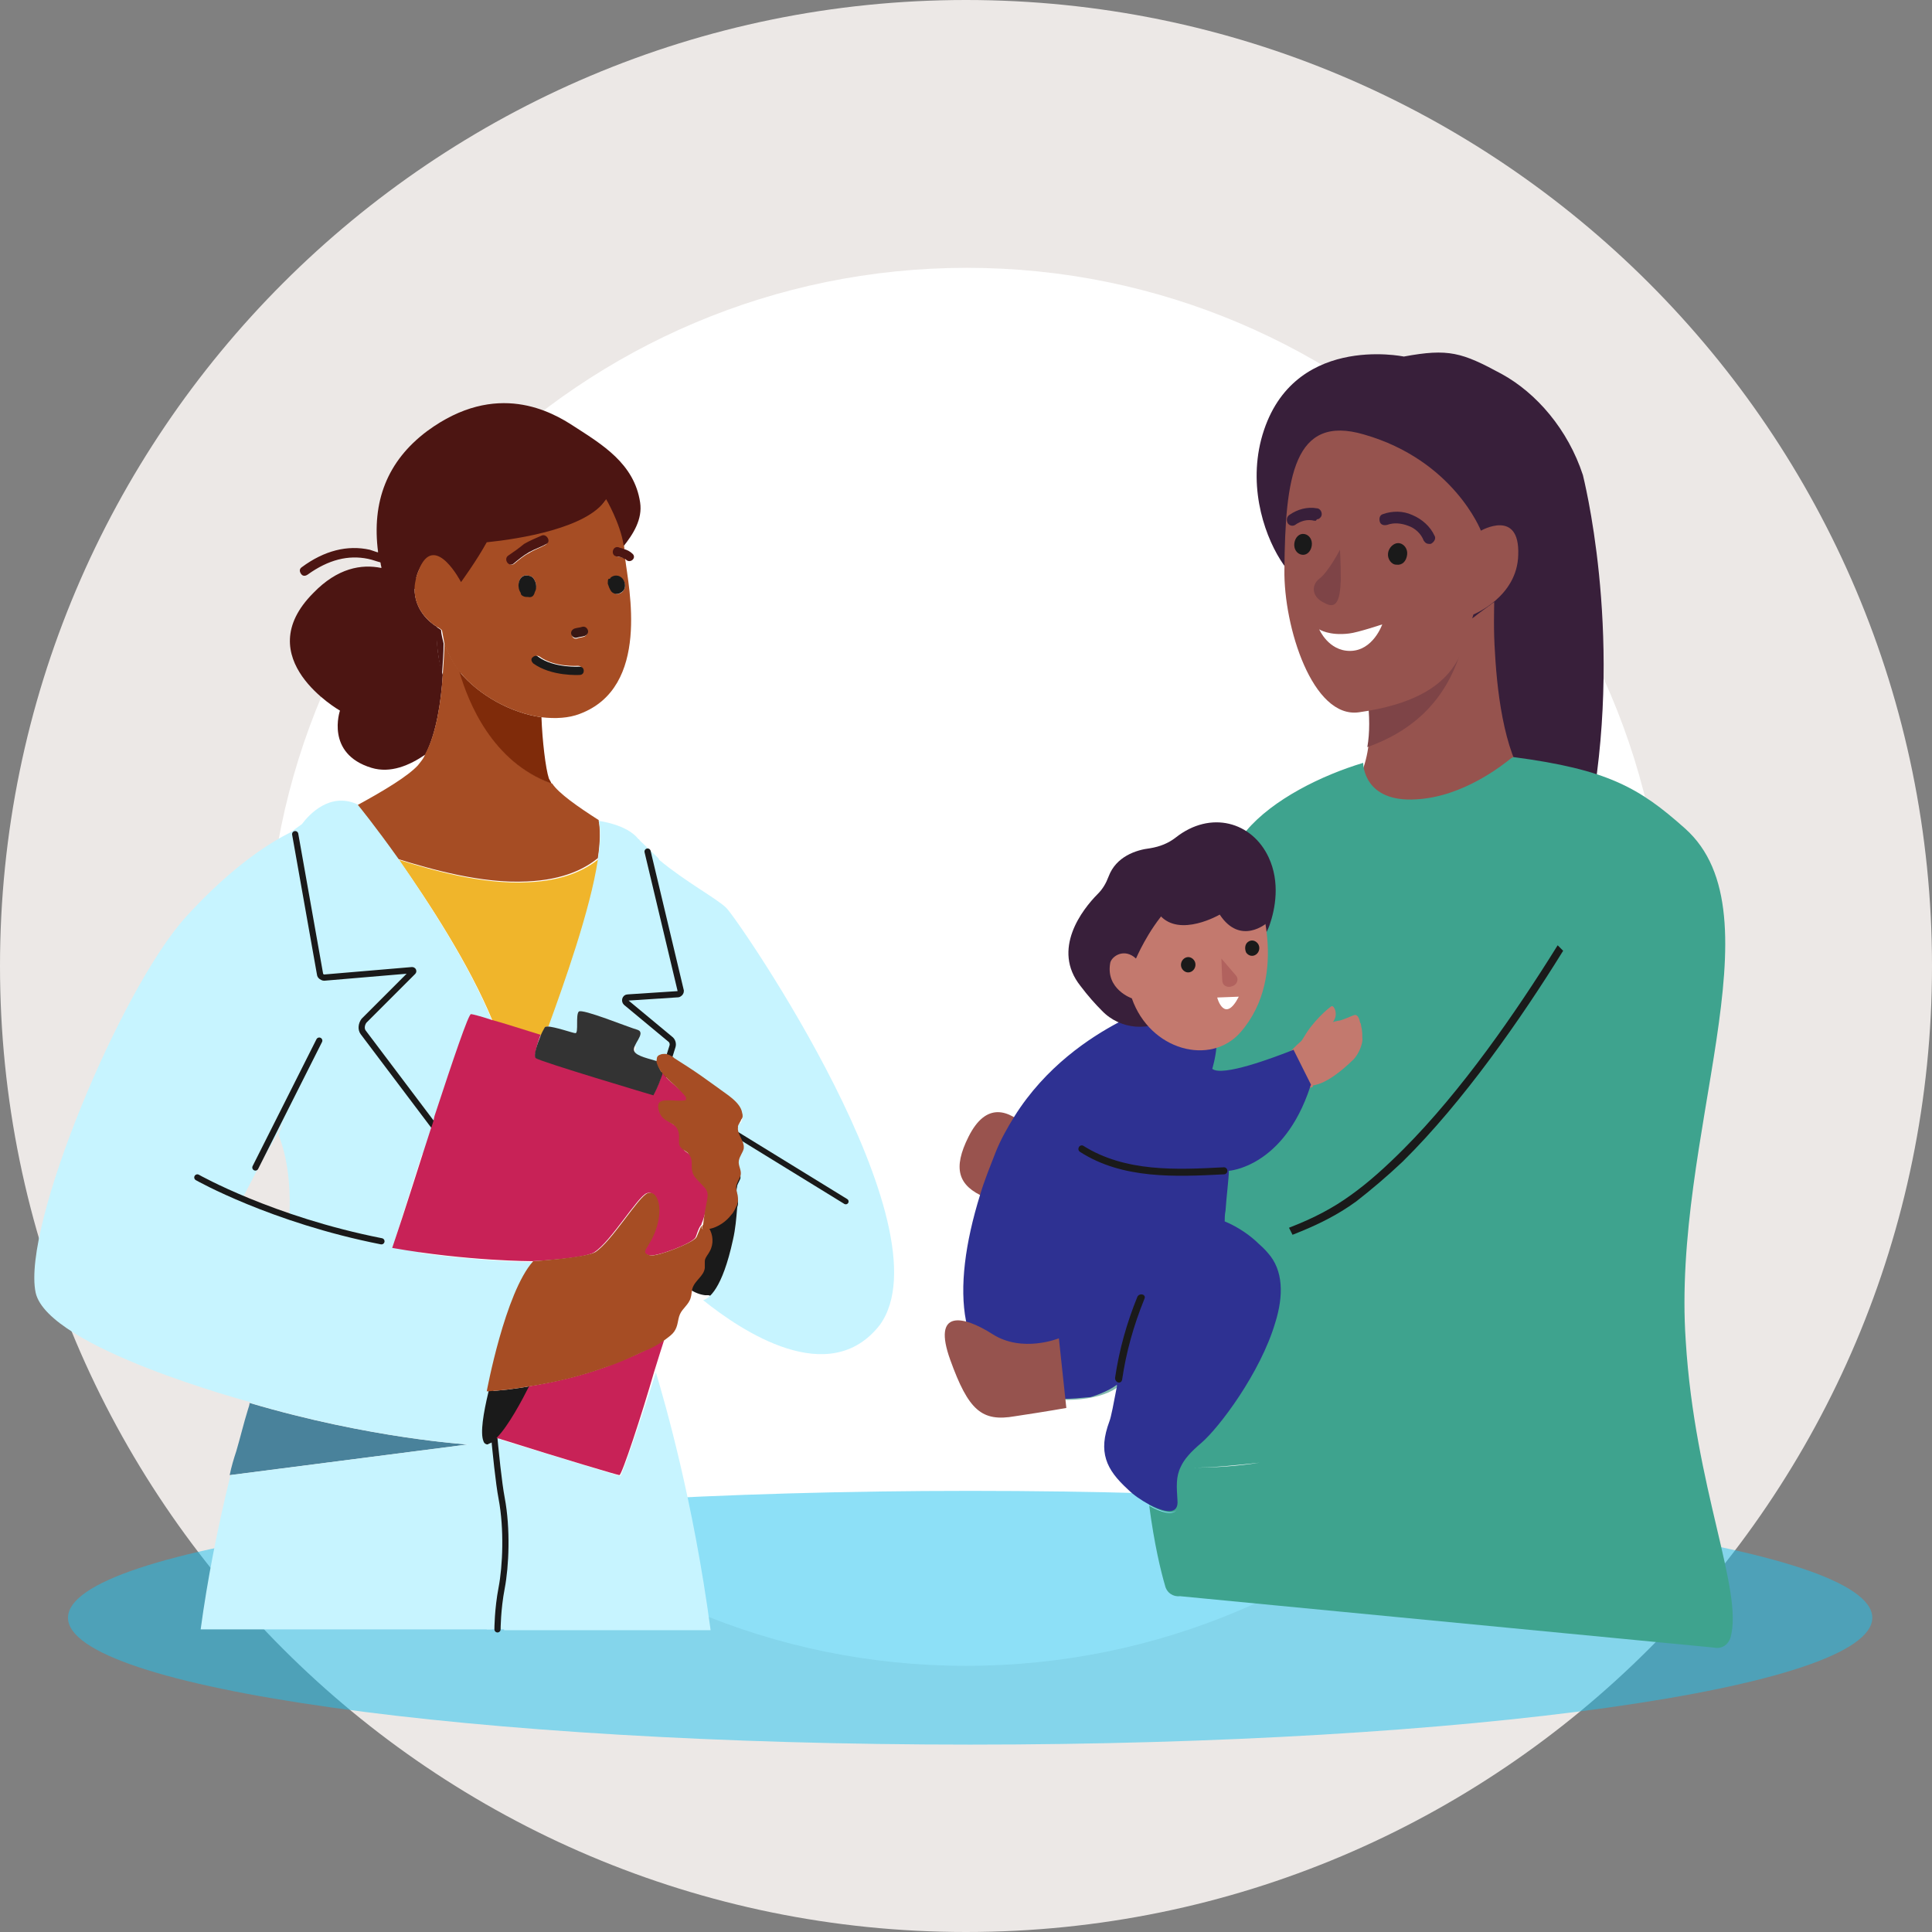<?xml version="1.0" encoding="UTF-8"?> <svg xmlns="http://www.w3.org/2000/svg" xmlns:xlink="http://www.w3.org/1999/xlink" version="1.1" id="Layer_2_00000070840421994087105960000002543654115658471822_" x="0px" y="0px" viewBox="0 0 233 233" style="enable-background:new 0 0 233 233;" xml:space="preserve"><rect x="0" y="0" width="233" height="233" fill="#808080" stroke="none"/> <style type="text/css"> .st0{fill:#ECE8E6;} .st1{fill:#FFFFFF;} .st2{opacity:0.5;} .st3{fill:#1BC2EF;} .st4{fill:#C7F4FF;} .st5{fill:none;stroke:#1A1A1A;stroke-width:0.75;stroke-linecap:round;stroke-linejoin:round;} .st6{fill:#4C1512;} .st7{fill:#A64D24;} .st8{fill:#7F2B0A;} .st9{fill:#1A1A1A;} .st10{fill:#391714;} .st11{fill:#F0B52B;} .st12{fill:#AFBFD0;} .st13{fill:#C82257;} .st14{fill:#49829B;} .st15{fill:none;stroke:#1A1A1A;stroke-width:0.68;stroke-linecap:round;stroke-linejoin:round;} .st16{fill:#333333;} .st17{fill:#99534E;} .st18{fill:#381F3A;} .st19{fill:#96534E;} .st20{fill:#3EA38E;} .st21{fill:#7E4447;} .st22{fill:#C3796E;} .st23{fill:#83BAAF;} .st24{fill:#2E3192;} .st25{fill:#B1625E;} .st26{fill:#1A1A1A;stroke:#1A1A1A;stroke-width:0.25;stroke-miterlimit:10;} .st27{fill:#1A1A1A;stroke:#1A1A1A;stroke-width:0.5;stroke-miterlimit:10;} </style> <g id="Graphics"> <g> <path class="st0" d="M116.5,233c64.3,0,116.5-52.2,116.5-116.5S180.8,0,116.5,0S0,52.2,0,116.5S52.2,233,116.5,233"></path> <path class="st1" d="M116.5,200.9c46.6,0,84.4-37.8,84.4-84.3s-37.8-84.3-84.3-84.3s-84.4,37.8-84.4,84.3S69.9,200.9,116.5,200.9"></path> <g> <g class="st2"> <path class="st3" d="M117,210.4c60.1,0,108.8-6.8,108.8-15.3s-48.7-15.3-108.8-15.3S8.2,186.6,8.2,195.1S56.9,210.4,117,210.4"></path> </g> <g> <polygon class="st4" points="59,174.1 58.7,196.5 63.3,196.5 60.7,173.7 59.9,173.4 59.4,173.9 "></polygon> <path class="st5" d="M60,196.5c0,0,0-2.4,0.5-5c0.5-2.6,0.7-7.1,0-10.8S59,166.2,59,166.2"></path> <path class="st6" d="M52.6,75.6c0.4,0.2,0.6,0.4,0.6,0.4c0,0.5,0.2,1.1,0.3,1.6c0,1.1-0.1,2.4-0.2,3.8 C52.9,79.7,52.6,77.7,52.6,75.6"></path> <g> <path class="st6" d="M77.2,60.6c-0.7-4.7-4.6-7-8-9.2c-2.6-1.7-9.3-5.6-17.7,0.6c-4.8,3.6-6.7,8.5-5.9,14.6c0,0-0.1,0-0.1,0 c-0.3-0.1-0.6-0.2-0.9-0.3c-2.7-0.6-5.5,0.1-8.2,2.1c-0.3,0.2-0.3,0.5-0.1,0.8c0.2,0.3,0.5,0.3,0.8,0.1 c2.5-1.8,4.9-2.4,7.3-1.9c0.5,0.1,1,0.3,1.4,0.4c0,0,0.1,0,0.1,0.1c0,0.2,0.1,0.4,0.1,0.6c-2.4-0.5-5.3,0-8.2,3 C29.9,79.4,41,85.7,41,85.7s-1.8,5.2,3.8,6.9c2.3,0.7,4.6-0.3,6.5-1.6c1.3-2.5,1.9-6.3,2.1-9.6c-0.5-1.7-0.8-3.6-0.7-5.8 c-1-0.6-2.7-2.1-2.7-4.6c0.1,0.1,0.1,0.1,0.2,0.2c0-0.5,0.1-0.9,0.2-1.4c0,0-0.1-0.1-0.2-0.1c0.1-0.4,0.2-0.7,0.4-1.1 c1.9-4,4.9,1.9,4.9,1.9s1.9-2.6,3.1-4.8h0c3.9-0.5,12.2-1.8,14.4-5.3c0,0,1.6,3,2.1,5.6C76.4,64.4,77.5,62.6,77.2,60.6z"></path> <polygon class="st6" points="50.5,69.7 50.5,69.7 50.5,69.7 "></polygon> </g> <path class="st7" d="M72.1,103.5c-1.5,1.2-4,2.6-8.5,2.8c-5.5,0.3-11.7-1.5-15.6-2.7c-2.7-3.8-4.8-6.4-4.9-6.5l0,0 c3.3-1.8,6.1-3.5,7.3-4.8c0.3-0.4,0.7-0.8,0.9-1.4c1.3-2.4,1.9-6.3,2.1-9.6c0.1-1.4,0.2-2.8,0.2-3.8c0.4,1.2,1,2.4,1.9,3.5 c1.1,3.8,4,10.9,11.1,13.5c0.8,1.2,3.1,2.8,5.6,4.4C72.4,100,72.4,101.6,72.1,103.5"></path> <path class="st8" d="M55.4,81c2.4,2.9,6.3,5,9.9,5.5c0.1,2.8,0.5,6.2,0.9,7.4c0.1,0.2,0.2,0.3,0.3,0.6 C59.4,91.9,56.5,84.8,55.4,81"></path> <path class="st7" d="M64.5,80c-0.2-0.2-0.3-0.4-0.1-0.7c0.2-0.2,0.4-0.3,0.7-0.1c1.8,1.3,4.6,1.1,4.6,1.1c0.3,0,0.5,0.2,0.5,0.4 c0,0.3-0.2,0.5-0.4,0.5C69.6,81.3,66.6,81.4,64.5,80 M70.4,76.8c-0.3,0.1-0.6,0.1-0.8,0.2c-0.3,0.1-0.6-0.1-0.6-0.4 c-0.1-0.3,0.1-0.6,0.4-0.6c0.3-0.1,0.6-0.1,0.8-0.2c0.3-0.1,0.6,0.1,0.6,0.4C70.9,76.4,70.7,76.7,70.4,76.8 M73.6,69.9 c0,0,0.1-0.1,0.1-0.1c0.4-0.4,1.1-0.4,1.4,0.1c0.3,0.4,0.4,0.9,0.1,1.3c-0.3,0.5-1,0.6-1.4,0.1c-0.2-0.2-0.3-0.6-0.3-0.9 c0,0,0,0,0,0c0,0,0,0,0-0.1C73.4,70.2,73.5,70,73.6,69.9 M65.8,65.7c-0.7,0.4-1.4,0.6-2,1C63.2,67,62.6,67.5,62,68 c-0.6,0.4-1.1-0.5-0.6-0.9c0.6-0.4,1.2-0.9,1.9-1.3c0.6-0.4,1.3-0.6,2-1C65.9,64.4,66.4,65.3,65.8,65.7 M64.4,71.3 c-0.1,0.3-0.4,0.6-0.8,0.5c0,0,0,0,0,0c-0.2,0-0.3,0-0.5-0.1c-0.1-0.1-0.2-0.2-0.3-0.4c-0.4-0.6-0.3-1.8,0.6-1.9c0,0,0,0,0,0 c0,0,0,0,0,0c0,0,0.1,0,0.1,0c0.2,0,0.5,0.1,0.7,0.2C64.7,70.1,64.8,70.9,64.4,71.3 M65.3,86.5c1.7,0.2,3.3,0.1,4.6-0.4 c8.6-3.2,5.9-15.3,5.5-18.7c-0.3-0.2-0.6-0.2-1-0.3c-0.7-0.2-0.4-1.2,0.3-1c0.2,0.1,0.4,0.1,0.6,0.2c0-0.2,0-0.4-0.1-0.6 c-0.4-2.6-2.1-5.5-2.1-5.5c-2.2,3.5-10.5,4.8-14.4,5.2c-1.2,2.2-3.1,4.8-3.1,4.8s-3-5.8-4.9-1.9c-0.2,0.5-0.4,0.9-0.5,1.3 c-0.1,0.5-0.2,0.9-0.2,1.3c-0.1,2.5,1.7,4.1,2.7,4.7c0.4,0.2,0.6,0.4,0.6,0.4c0.1,0.5,0.2,1.1,0.3,1.6c0.4,1.2,1,2.4,1.9,3.5 C57.8,83.9,61.7,86,65.3,86.5"></path> <path class="st9" d="M63.7,72C63.7,72,63.7,72,63.7,72c-0.2,0-0.4,0-0.6-0.1c-0.2-0.1-0.3-0.2-0.3-0.4c-0.5-0.7-0.3-2,0.6-2.1 c0,0,0,0,0,0c0,0,0,0,0,0c0,0,0.1,0,0.1,0c0.3,0,0.5,0.1,0.7,0.2c0.5,0.5,0.6,1.3,0.3,1.8C64.4,71.8,64.2,72.1,63.7,72"></path> <path class="st9" d="M73.6,69.7c0.4-0.4,1.1-0.4,1.5,0.1c0.3,0.4,0.4,1,0.1,1.4c-0.4,0.5-1.1,0.6-1.5,0.1 c-0.2-0.3-0.3-0.6-0.4-0.9c0,0,0,0,0,0c0,0,0,0,0-0.1c0-0.2,0-0.4,0.1-0.5C73.6,69.8,73.6,69.8,73.6,69.7"></path> <path class="st10" d="M68.9,76.5c-0.1-0.3,0.1-0.6,0.4-0.7c0.3-0.1,0.6-0.1,0.9-0.2c0.3-0.1,0.6,0.1,0.7,0.4 c0.1,0.3-0.1,0.6-0.4,0.7c-0.3,0.1-0.6,0.1-0.9,0.2C69.3,77,69,76.8,68.9,76.5"></path> <path class="st6" d="M65.9,65.6c-0.7,0.4-1.4,0.6-2.1,1c-0.7,0.4-1.3,0.9-1.9,1.4c-0.6,0.4-1.2-0.6-0.6-1 c0.6-0.4,1.3-0.9,1.9-1.4c0.7-0.4,1.4-0.7,2.1-1C65.9,64.3,66.5,65.3,65.9,65.6"></path> <path class="st6" d="M74.6,66c0.2,0.1,0.4,0.1,0.6,0.2c0.4,0.1,0.8,0.3,1.1,0.6c0.5,0.5-0.3,1.2-0.8,0.7 c-0.1-0.1-0.1-0.1-0.2-0.1c-0.3-0.2-0.7-0.3-1-0.3C73.6,66.9,73.9,65.8,74.6,66"></path> <path class="st9" d="M64.2,79.3c0.2-0.2,0.5-0.3,0.7-0.1c1.9,1.4,5,1.2,5,1.2c0.3,0,0.5,0.2,0.5,0.5c0,0.3-0.2,0.5-0.5,0.5 c-0.1,0-3.4,0.2-5.6-1.4C64.1,79.8,64,79.5,64.2,79.3"></path> <path class="st11" d="M65.8,123.9c-0.2,0.2-0.3,0.5-0.5,1c-2.4-0.7-4.4-1.4-5.9-1.8c-2.8-6.8-7.7-14.3-11.3-19.4 c3.9,1.2,10,3,15.6,2.7c4.5-0.2,7-1.6,8.5-2.8c-0.9,6-4.1,15-6,20.2C65.9,123.8,65.8,123.8,65.8,123.9"></path> <path class="st4" d="M60.8,194c0.2-2,0.7-3.9,0.9-5.9c0.1-2-0.1-4.1-0.3-6.1c-0.3-2.8-0.6-5.5-0.8-8.3c7.3,2.2,14,4.3,14.2,4.3 c0.2,0,2.7-7.4,4.3-12.5c1.1,3.7,4.5,15.4,6.6,31.1H60.8C60.7,195.7,60.7,194.9,60.8,194"></path> <path class="st9" d="M84.4,152.4c0-0.3,0-0.6,0-0.9c0.1-0.5,0.4-0.9,0.7-1.4c0.5-0.9,0.4-2.1-0.1-3c1.1-0.3,2.1-0.9,2.8-1.9 c0.3-0.4,1.3-8.2,1.5-8.7c2,1.5-0.5,13.9-0.8,15.3c-1.4,6.6-2.4,4.3-3.2,4.4c-0.1,0-0.1,0-0.3,0c-0.8-0.1-1.6-0.5-2.2-1 l-0.2-0.2c0,0,0,0,0,0C83,154.1,84.3,153.5,84.4,152.4"></path> <path class="st12" d="M79.9,129.5C79.9,129.5,79.9,129.5,79.9,129.5L79.9,129.5C79.9,129.5,79.9,129.5,79.9,129.5"></path> <path class="st13" d="M74.7,177.9c-0.2,0-6.9-2-14.2-4.3c-0.2-0.1-0.4-0.1-0.7-0.2c1.4-1.4,3.1-4.6,3.9-6.2 c3.2-0.5,6.5-1.3,9.5-2.4c1.5-0.6,3.1-1.2,4.5-1.9c0.7-0.4,1.7-0.8,2.4-1.3c-0.3,0.9-0.7,2.2-1.2,3.8 C77.4,170.6,75,177.9,74.7,177.9"></path> <path class="st9" d="M59,174.1c-0.1,0.1-0.2,0.1-0.3,0.1c-0.2,0-0.4-0.1-0.5-0.4c-0.4-0.9,0-3.4,0.5-6c1.7-0.1,3.4-0.3,5.1-0.6 c-0.8,1.6-2.5,4.8-3.9,6.2C59.6,173.8,59.3,174,59,174.1"></path> <path class="st14" d="M30.1,169.2c14.5,4.3,26.3,5,26.3,5l-28.7,3.7c0.2-1,0.5-2,0.8-2.9c0.5-1.7,0.9-3.4,1.4-5 C30,169.7,30.1,169.4,30.1,169.2L30.1,169.2"></path> <g> <path class="st4" d="M87.6,109.5c-1.1-1.1-5-3.2-8.1-5.8l-0.1-0.2l-2.2-2.1c0,0,0,0,0,0c-0.1-0.1-0.1-0.2-0.2-0.2 c-1.4-1.8-4.8-2.2-4.8-2.2c0.3,1.1,0.2,2.7-0.1,4.7c-0.9,6-4.1,15-6,20.2c0.8,0,3.1,0.8,3.4,0.8c0.4,0,0-2.2,0.4-2.6 c0.1-0.1,0.9,0.1,1.9,0.4l4.9,3.8c-0.1,0.3-0.2,0.5-0.1,0.7c0.2,0.5,1.5,0.8,2.4,1.1l1.8,1.4l0.6-1.5c1.1,0.7,2.1,1.3,3.2,2 c0.7,0.5,1.4,1,2,1.5c0.9,0.6,2.6,1.7,2.9,3c0.1,0.3,0,0.5-0.1,0.8c0,0.1-0.1,0.1-0.1,0.2l-3.8-2.3l-2.4,5.4l6.2,3.2 c0,0.1,0,0.2,0,0.3c-0.1,0.3-0.3,0.6-0.4,0.9c0,0,0,0,0,0.1c-0.1,0.4-0.1,0.7,0,1.1c0,0,0,0,0,0.1c0.1,0.3,0.1,0.6,0.1,0.9 c0,0.2-0.1,0.3-0.1,0.5c-0.1,1.2-0.2,2.5-0.5,3.8v0c-1.3,6-2.9,7.1-3.6,7.3c4.6,3.7,15.2,10.8,21.3,3 C114.6,148.1,89.1,111,87.6,109.5z"></path> <path class="st4" d="M50.6,151.1l0-0.8c0,0-1.3-0.3-3-0.7c1.1-3.4,2.2-7,3.3-10.4l4.9-1.7l-2.7-4.9c2-6,3.5-10.3,3.7-10.3 c0.1,0,1,0.3,2.5,0.7c-2.8-6.8-7.7-14.3-11.3-19.5h0c-2.7-3.8-4.8-6.4-4.9-6.5c-3.3-1.5-5.8,1.2-6.7,2.4l-1.4,1l0,0 c0,0,0,0,0,0c-2,1-6.7,3.7-12.6,10.2c-7.8,8.6-19.8,37.3-18.1,45.3c1.5,6.7,25.9,13.2,25.9,13.2c0,0,0,0.1,0,0.1 c14.5,4.3,26.3,5,26.3,5l-28.7,3.7c-1.6,6.5-2.8,12.7-3.6,18.6h35.1c-0.1-0.8-0.1-1.6,0-2.5c0.2-1.9,0.6-3.7,0.8-5.6 c0.2-2,0-4.1-0.2-6.1c-0.2-2.7-0.6-5.5-0.8-8.2c-0.1,0-0.2,0.1-0.3,0.1c-0.2,0-0.4-0.1-0.5-0.4h0c-0.4-1,0-3.4,0.6-5.9 c0,0,0,0,0,0c0,0,2.3-12,5.7-15.7C64.4,152.2,58.4,152.2,50.6,151.1z M34.9,146.4c-2.6-0.9-5.2-1.8-5.6-2l2.5-4.8 c0.9-1.5,1.8-3.1,2.6-4.7c-0.3,0.7-0.6,1.3-0.8,2C35,140.4,35,144.5,34.9,146.4z"></path> </g> <g> <path class="st5" d="M35.6,100.6l3,16.9c0,0.2,0.3,0.4,0.5,0.4l10.6-0.9c0.1,0,0.2,0.1,0.1,0.2l-5.9,5.9 c-0.3,0.4-0.4,1-0.1,1.4l8.9,11.8"></path> <path class="st5" d="M78.1,102.7l4,16.8c0,0.2-0.1,0.3-0.3,0.4l-6.1,0.4c-0.3,0-0.4,0.4-0.2,0.6l5.3,4.4 c0.3,0.2,0.4,0.6,0.3,0.9l-1.1,3.5"></path> <line class="st5" x1="38.5" y1="125.5" x2="30.8" y2="140.8"></line> <path class="st5" d="M23.8,142c0,0,9,5.1,22.2,7.7"></path> <line class="st15" x1="102" y1="144.9" x2="87.2" y2="135.8"></line> </g> <path class="st13" d="M52,136c0.2-0.5,0.3-0.9,0.4-1.4c2.3-7,4.1-12.3,4.4-12.3c0.1,0,1,0.2,2.5,0.7c1.5,0.4,3.6,1.1,5.9,1.8 c-0.4,1-0.8,2.5-0.6,2.7c0.4,0.4,14.2,4.5,14.2,4.5c0.6-1.1,0.9-2,1.1-2.6c0,0,0,0,0,0c0.6,0.8,1.5,1.5,2.2,2.1 c0.3,0.3,0.6,0.5,0.8,0.9c0.1,0.1,0.1,0.2,0,0.3c0,0-0.1,0.1-0.1,0.1c-0.7,0.1-1.3,0-2,0c-0.4,0-1,0-1.2,0.5 c-0.1,0.4,0.1,1,0.3,1.3c0.3,0.4,0.9,0.7,1.3,1c0.7,0.4,0.9,0.9,0.9,1.7c0,0.6-0.1,0.8,0.3,1.3c0.3,0.4,0.8,0.5,1,0.9 c0.3,0.6,0.1,1.2,0.2,1.9c0.1,0.4,0.5,0.8,0.8,1.1c0.7,0.7,1.2,1,1,2.1c-0.2,1-0.4,2.1-0.8,3c0,0.1,0,0.1-0.1,0.2 c-0.3,0.4-0.5,1.2-0.6,1.4c-0.4,0.8-4.8,2.4-5.6,2.2c-1.5-0.4,0-0.8,0.8-3.4c0.8-2.6,0-4.5-1.1-4.1s-4.3,5.8-6.3,7.1 c-1.1,0.8-7.5,1.1-7.5,1.1s-7.8,0-16.9-1.6C48.9,145.8,50.5,140.6,52,136"></path> <path class="st7" d="M77.8,162.9c-1.5,0.7-3,1.4-4.5,1.9c-3,1.1-6.2,1.9-9.5,2.4c-1.7,0.3-3.4,0.5-5.1,0.6c0,0,0,0,0,0 c0,0,2.2-11.9,5.6-15.7c0,0,6.3-0.4,7.5-1.1c2-1.3,5.2-6.7,6.3-7.1s1.9,1.5,1.1,4.1c-0.8,2.6-2.2,3-0.8,3.4 c0.8,0.2,5.2-1.5,5.6-2.2c0.1-0.2,0.4-1,0.6-1.4c0,0.2,0,0.3,0.1,0.4c0.1,0.1,0.2,0,0.3,0c0.2,0,0.3,0,0.5-0.1 c0.5,0.8,0.6,1.9,0.1,2.8c-0.2,0.4-0.6,0.8-0.6,1.2c0,0.3,0,0.6,0,0.8c-0.1,1-1.2,1.5-1.5,2.5v0c-0.1,0.4-0.1,0.8-0.2,1.1 c-0.2,0.8-1,1.3-1.3,2c-0.3,0.7-0.2,1.4-0.7,2.1c-0.2,0.3-0.6,0.6-1,0.9C79.5,162.1,78.6,162.6,77.8,162.9"></path> <path class="st16" d="M79.6,129c0.1,0.2,0.2,0.3,0.3,0.5v0c-0.2,0.6-0.5,1.5-1.1,2.6c0,0-13.8-4.1-14.2-4.5 c-0.3-0.3,0.2-1.7,0.6-2.7c0.2-0.5,0.4-0.8,0.5-1c0.1-0.1,0.2-0.1,0.3-0.1c0.9,0,3.1,0.8,3.4,0.8c0.4,0,0-2.2,0.4-2.6 s6,1.9,7.1,2.2c1.1,0.4-0.8,1.9-0.4,2.6c0.3,0.6,1.9,0.9,2.8,1.2C79.3,128.4,79.5,128.7,79.6,129"></path> <path class="st7" d="M85.3,144.6c0.2-1.1-0.3-1.3-1-2.1c-0.3-0.3-0.7-0.7-0.8-1.2c-0.2-0.6,0.1-1.3-0.3-1.9 c-0.2-0.5-0.7-0.6-1-0.9c-0.4-0.4-0.3-0.7-0.3-1.3c0-0.8-0.2-1.3-0.9-1.7c-0.5-0.3-1-0.5-1.3-1c-0.2-0.3-0.4-0.9-0.3-1.3 c0.1-0.5,0.8-0.5,1.2-0.5c0.7,0,1.4,0.1,2,0c0.1,0,0.1,0,0.1-0.1c0.1-0.1,0-0.2,0-0.3c-0.2-0.3-0.5-0.6-0.8-0.9 c-0.7-0.7-1.6-1.4-2.2-2.2c0,0,0,0,0,0c-0.1-0.2-0.2-0.3-0.3-0.5c-0.1-0.3-0.3-0.6-0.2-0.9c0-0.3,0.1-0.5,0.4-0.6 c0.2-0.1,0.4-0.1,0.6-0.1c0.3,0,0.7,0.2,1,0.4c0,0,0.1,0.1,0.1,0.1c1.1,0.7,2.2,1.4,3.2,2.1c0.7,0.5,1.4,1,2.1,1.5 c0.9,0.7,2.7,1.7,2.9,3c0.1,0.3,0.1,0.6-0.1,0.8c-0.1,0.3-0.3,0.5-0.4,0.8c0,0.1,0,0.1,0,0.2c-0.1,0.7,0.6,1.4,0.7,2.2 c0,0.1,0,0.2,0,0.3c-0.1,0.5-0.5,0.9-0.6,1.5c-0.1,0.6,0.4,1.2,0.2,1.8c-0.1,0.3-0.3,0.6-0.4,0.9c0,0,0,0,0,0 c-0.2,0.4-0.1,0.8,0,1.2c0.1,0.3,0.1,0.6,0.1,0.9c0,0.2-0.1,0.3-0.1,0.5c-0.2,0.4-0.4,0.9-0.7,1.2c-0.6,0.8-1.6,1.5-2.6,1.7 c-0.2,0-0.3,0.1-0.5,0.1c-0.1,0-0.2,0-0.3,0c-0.1-0.1-0.2-0.3-0.1-0.4c0-0.1,0-0.1,0.1-0.2C84.9,146.7,85.1,145.6,85.3,144.6"></path> </g> <g> <path class="st17" d="M116.8,137.1c-1.9,3.8-1.3,5.9,2,7.3s6.7,1,6.7,1l2.3-4.1C127.7,141.3,121.1,128.5,116.8,137.1"></path> <path class="st18" d="M154.8,68.1l21.6,28.2l0.1,0l8.2-2.1c0,0,3,28.2,7.3,3c3.7-21.5-1.1-39.8-1.1-39.9l0,0 c-1.8-5.5-5.6-9.9-9.8-12.2c-4.8-2.6-6.4-3.1-11.8-2.1c0,0-13.8-2.9-17.2,10C150.5,59.2,152.7,65.1,154.8,68.1L154.8,68.1z"></path> <path class="st19" d="M187.1,96.7c0,0-3.1,15.7-11.7,20.3c-1.3,0.7-2.8,1.2-4.4,1.2c-6.3,0.3-9.5-10.9-10.7-17.5 c-0.2-1-0.3-1.9-0.4-2.7c0,0,1.3-0.5,2.7-2.1c1-1.2,2-3,2.4-5.7c0.2-1.3,0.3-2.8,0.2-4.5c0-0.6-0.1-1.2-0.2-1.8l11.3-8.4 l1.2-0.9l0.3-0.2l0.5-0.4l1.9-1.4c0,0,0,0.1,0,0.2c0,0.7-0.1,3.1,0.1,6c0.3,5.4,1.3,12.9,4.4,16.3 C185.3,95.8,186.1,96.4,187.1,96.7"></path> <path class="st20" d="M203.3,161.7c-1.7-24.7,11.6-51.4-0.1-61.8c-5.5-4.9-9.3-7.1-20.7-8.6c0,0-0.1,0.1-0.2,0.1c0,0,0,0,0,0 c-1,0.8-5.8,4.7-11.5,5c-6.3,0.4-6.4-4.2-6.4-4.4c-5,1.5-10.9,4.4-14.1,8.2c-0.2,0.3-0.4,0.5-0.6,0.8c-0.2,0.3-0.5,0.8-0.7,1.4 c-0.4,0.9-0.8,2.2-1.3,3.6c-0.4,1.3-0.8,2.9-1.2,4.6c-0.7,2.7-1.4,5.8-2,9.2c-0.2,1.2-0.5,2.3-0.7,3.6c-0.2,1-0.4,2-0.6,3.1 c-0.7,3.6-1.3,7.3-2,11.1c-0.2,1.2-0.4,2.3-0.6,3.5c0,0.2-0.1,0.4-0.1,0.6c0,0.1,0,0.2-0.1,0.4c-0.2,1.5-0.5,3-0.7,4.5 c-0.3,2.1-0.6,4.2-0.9,6.3c0,0.1,0,0.2,0,0.4c-0.2,1.9-0.5,3.7-0.6,5.5c0,0.1,0,0.2,0,0.3c-0.2,2.2-0.3,4.2-0.4,6.2 c-0.1,4.2,0,8.1,0.3,11.5c0.1,1.7,0.3,3.3,0.5,4.7c1.4,0.8,2.8,1.2,3.3,0.6c-0.5,0.7-1.9,0.3-3.3-0.5c0.6,4.6,1.4,7.9,1.9,9.6 c0.2,0.9,1,1.4,1.8,1.3l64.4,6.2c0.9,0.2,1.7-0.3,2-1.2v0C210.3,191.8,204.4,179.5,203.3,161.7z M142.4,176.8 C142.4,176.8,142.4,176.8,142.4,176.8c0.5,0,0.9,0,1.4,0v0.2c2.6,0,5.4-0.3,8.1-0.6c-2.6,0.4-5.2,0.6-8.1,0.6v-0.2 C143.3,176.8,142.8,176.8,142.4,176.8z"></path> <path class="st21" d="M164.9,83.9L178,72.5l-1.5,4.9c-1.6,6.3-5.4,10.5-11.6,12.7C165.2,88.4,165.2,86.4,164.9,83.9"></path> <path class="st19" d="M178.6,64c0,0-3.3-8.5-14.1-11.6c-8.5-2.5-9.5,5.2-9.6,16.3c-0.1,6.9,3.4,18,9,17.2 c12.7-1.8,12.5-8.1,13.8-11.8c0,0,5.3-2.1,5.4-7.2C183.3,61.3,178.6,64,178.6,64"></path> <path class="st18" d="M172.4,65.6c0.1,0,0.2,0,0.3-0.1c0.3-0.2,0.5-0.6,0.3-0.9c-0.5-1.1-1.5-2-2.7-2.5 c-1.1-0.5-2.4-0.5-3.5-0.1c-0.4,0.1-0.5,0.5-0.4,0.9c0.1,0.4,0.5,0.5,0.9,0.4c0.8-0.3,1.7-0.2,2.5,0.1c0.9,0.3,1.6,1,1.9,1.8 C171.9,65.5,172.1,65.6,172.4,65.6"></path> <path class="st18" d="M159,62.6c0.2-0.1,0.4-0.3,0.4-0.6c0-0.4-0.3-0.7-0.6-0.7c-1.1-0.2-2.3,0.1-3.3,0.8 c-0.3,0.2-0.4,0.6-0.2,1c0.2,0.3,0.6,0.4,0.9,0.2c0.7-0.5,1.5-0.7,2.3-0.5c0.1,0,0.1,0,0.2,0C158.8,62.6,158.9,62.6,159,62.6"></path> <path class="st9" d="M167.4,66.7c-0.1,0.7,0.4,1.4,1,1.4c0.7,0.1,1.2-0.4,1.3-1.2c0.1-0.7-0.4-1.4-1.1-1.4 C168.1,65.5,167.5,66,167.4,66.7"></path> <path class="st9" d="M158.2,65.8c-0.1,0.7-0.6,1.2-1.2,1.1c-0.6-0.1-1-0.7-0.9-1.4s0.6-1.2,1.2-1.1 C157.9,64.5,158.3,65.1,158.2,65.8"></path> <path class="st21" d="M161.6,66.3c0,0-1.4,2.7-2.5,3.5c-1,0.8-0.9,2.2,0.6,2.9c1.4,0.8,1.9-0.1,2-2.7 C161.7,67.6,161.6,66.3,161.6,66.3"></path> <path class="st1" d="M166.7,75.3c0,0-1.1,3.2-3.9,3.2c-2.6,0-3.7-2.6-3.7-2.6s1.2,0.8,3.6,0.5C163.7,76.3,166.7,75.3,166.7,75.3 "></path> <path class="st22" d="M163.4,122.4c-0.4,0.1-1.6,0.7-2,0.7c-1.1,0.2-2.1,0.7-3,1.3c-1.1,0.8-2.4,1.9-2.9,2.6 c-0.9,1.5,0,2.8,1.3,3.6c1.3,0.8,3.3,0.2,6.4-2.8c0.8-0.8,1.2-2.2,1.1-2.6c0-1.1-0.1-1.1-0.2-1.8 C164,123.6,164,122.4,163.4,122.4"></path> <path class="st22" d="M160.5,121.4c-0.3,0.2-2.1,1.7-3.2,3.6c-1.1,1.8-2.3,3.2-2.3,3.2c-0.3,1.3,1.1,2.8,2.5,3 c0.2,0,0.5,0,0.8-0.1c0.6-1.8,1.4-5.5,1.5-5.9c0.3-1.4,0.9-1.6,1.2-2.4C161.3,122,160.8,121.1,160.5,121.4"></path> <path class="st23" d="M148.2,141.2c-1.4,4.2-12.2,7.1-15.3,5.6c-4.5-2.1-4.4-7-3.1-6.6C141.1,143.7,148.2,141.2,148.2,141.2"></path> <path class="st23" d="M130.4,158.7c4.5-1.9,10.7-0.7,9.8,4.9c-0.1,0.3-5.1,3.2-5.2,3.5c-1.8,1.7-6.9,2.3-11,1.1 c-4.6-1.3-6.3-5.4-6.3-5.4C120.2,166.3,125.5,160.7,130.4,158.7"></path> <path class="st24" d="M158.1,130.8c0,0.1-0.1,0.2-0.1,0.3v0c-3.2,9.7-9.8,10.1-9.8,10.1c0,0.9-0.3,3.2-0.4,4.8 c-0.1,0.5-0.1,1-0.1,1.3c1.7,0.7,3.2,1.8,4.1,2.7c0.7,0.6,1.1,1.1,1.1,1.1c1.9,2.1,1.9,5.2,0.9,8.4c-1.8,6.1-6.8,12.7-8.9,14.5 c-1.3,1.1-2.1,2-2.5,2.9c-0.6,1.2-0.5,2.4-0.4,4c0.2,1.9-1.6,1.5-3.5,0.5c-0.9-0.5-1.8-1.1-2.5-1.8c-1.3-1.2-2.2-2.3-2.6-3.6 c-0.4-1.3-0.3-2.7,0.4-4.6c0.2-0.5,0.5-2.1,0.9-4.2c0-0.1,0-0.1,0-0.2c-1.2,0.9-2.9,1.4-3.2,1.5c0,0,0,0,0,0s0,0,0,0 c0,0-0.1,0-0.1,0c-1.1,0.1-2.1,0.2-3,0.2c-0.8,0-1.6,0-2.4-0.1h0c-0.2,0-0.3,0-0.5-0.1c-0.7-0.1-1.3-0.2-1.9-0.4 c-2.8-0.9-4.7-2.6-5.9-5c0-0.1-0.1-0.1-0.1-0.2c0-0.1-0.1-0.1-0.1-0.2c-0.5-1-0.8-2.1-1-3.4c-0.8-4.1-0.1-9.4,1.7-15.2 c0.5-1.7,1.2-3.4,1.9-5.2c0.6-1.5,1.4-2.9,2.2-4.2c3.8-6.1,9.2-9.6,12.6-11.4c0.9-0.5,1.7-0.8,2.3-1.1c0.7-0.3,1.2-0.4,1.2-0.4 s0.9,0.3,2.2,0.8c0.9,0.3,1.9,0.6,2.8,0.8c0.8,0.2,1.5,0.3,2.1,0.3c0.4,0,0.7,0.2,0.9,0.5c0.3,0.5,0.4,1.3,0.3,2.1 c-0.1,1.3-0.5,2.6-0.5,2.6c1.2,1,7.5-1.4,9.3-2.1c0.3-0.1,0.5-0.2,0.5-0.2l0,0L158.1,130.8L158.1,130.8z"></path> <path class="st18" d="M151.1,114.4c0.9-0.7,1.6-1.7,2-2.8c0.7-2,1.3-5.2-0.1-8.2c-2-4.3-7-5.7-11.2-2.4 c-0.9,0.7-1.9,1.1-3.1,1.3c-1.7,0.2-4.1,1-5,3.4c-0.3,0.8-0.7,1.5-1.3,2.1c-1.9,1.9-5.6,6.7-2.1,11.1c0.9,1.2,1.8,2.2,2.6,3 c2.2,2.3,5.9,2.6,8.4,0.6L151.1,114.4L151.1,114.4z"></path> <path class="st22" d="M151.5,107.2c0,0,4.2,10.3-1.9,17.3c-3.6,4.1-10.9,2.2-13.1-4.1c0,0-3.2-1.1-2.6-4.3 c0.2-0.8,1.7-1.8,3.1-0.5C137,115.7,142.4,102.2,151.5,107.2"></path> <path class="st25" d="M147.3,115.6l1.8,2.1c0.3,0.4,0.1,1-0.4,1.2l-0.3,0.1c-0.5,0.1-1-0.2-1-0.8L147.3,115.6z"></path> <path class="st18" d="M152.8,111.3c0,0-3.2,2.8-5.7-1c0,0-4.8,2.8-7.2,0.1c-3.4-3.8,5.5-11.5,9-8.1 C148.9,102.4,152.9,105.5,152.8,111.3"></path> <path class="st1" d="M149.4,120.2l-2.6,0.1C146.8,120.4,147.7,123.5,149.4,120.2"></path> <path class="st9" d="M142.6,116.9c0.3,0.4,0.8,0.5,1.2,0.2c0.4-0.3,0.5-0.9,0.2-1.3s-0.8-0.5-1.2-0.2S142.3,116.5,142.6,116.9"></path> <path class="st9" d="M150.3,114.9c0.3,0.4,0.8,0.5,1.2,0.2c0.4-0.3,0.5-0.9,0.2-1.3s-0.8-0.5-1.2-0.2S150.1,114.5,150.3,114.9"></path> <path class="st26" d="M147.6,141.5c-5.8,0.3-12.2,0.6-17.3-2.7c-0.3-0.2,0-0.7,0.3-0.5c5.1,3.2,11.3,2.9,17,2.6 C148,140.9,148,141.5,147.6,141.5"></path> <path class="st26" d="M137.9,156.6c-1.3,3.2-2.2,6.4-2.7,9.8c-0.1,0.4-0.6,0.2-0.6-0.2c0.5-3.4,1.4-6.6,2.7-9.8 C137.5,156.1,138.1,156.2,137.9,156.6"></path> <path class="st19" d="M127.7,161.4c0,0-4.4,1.8-8-0.5s-7.3-3-5.1,3.1s3.8,7.5,7.8,6.8c4-0.6,6.2-1,6.2-1L127.7,161.4 L127.7,161.4z"></path> <path class="st27" d="M188.2,114.7c-4.9,7.9-11.9,18-19.2,25.2c-1.9,1.8-3.8,3.4-5.6,4.8c-2.2,1.6-4.6,2.8-7.4,3.9l-0.1-0.2 l-0.1-0.2c2.8-1.1,5.1-2.3,7.3-3.9c2.1-1.5,4.2-3.4,6.3-5.5c7.1-7.1,13.7-16.7,18.5-24.4L188.2,114.7L188.2,114.7z"></path> </g> </g> </g> </g> </svg> 